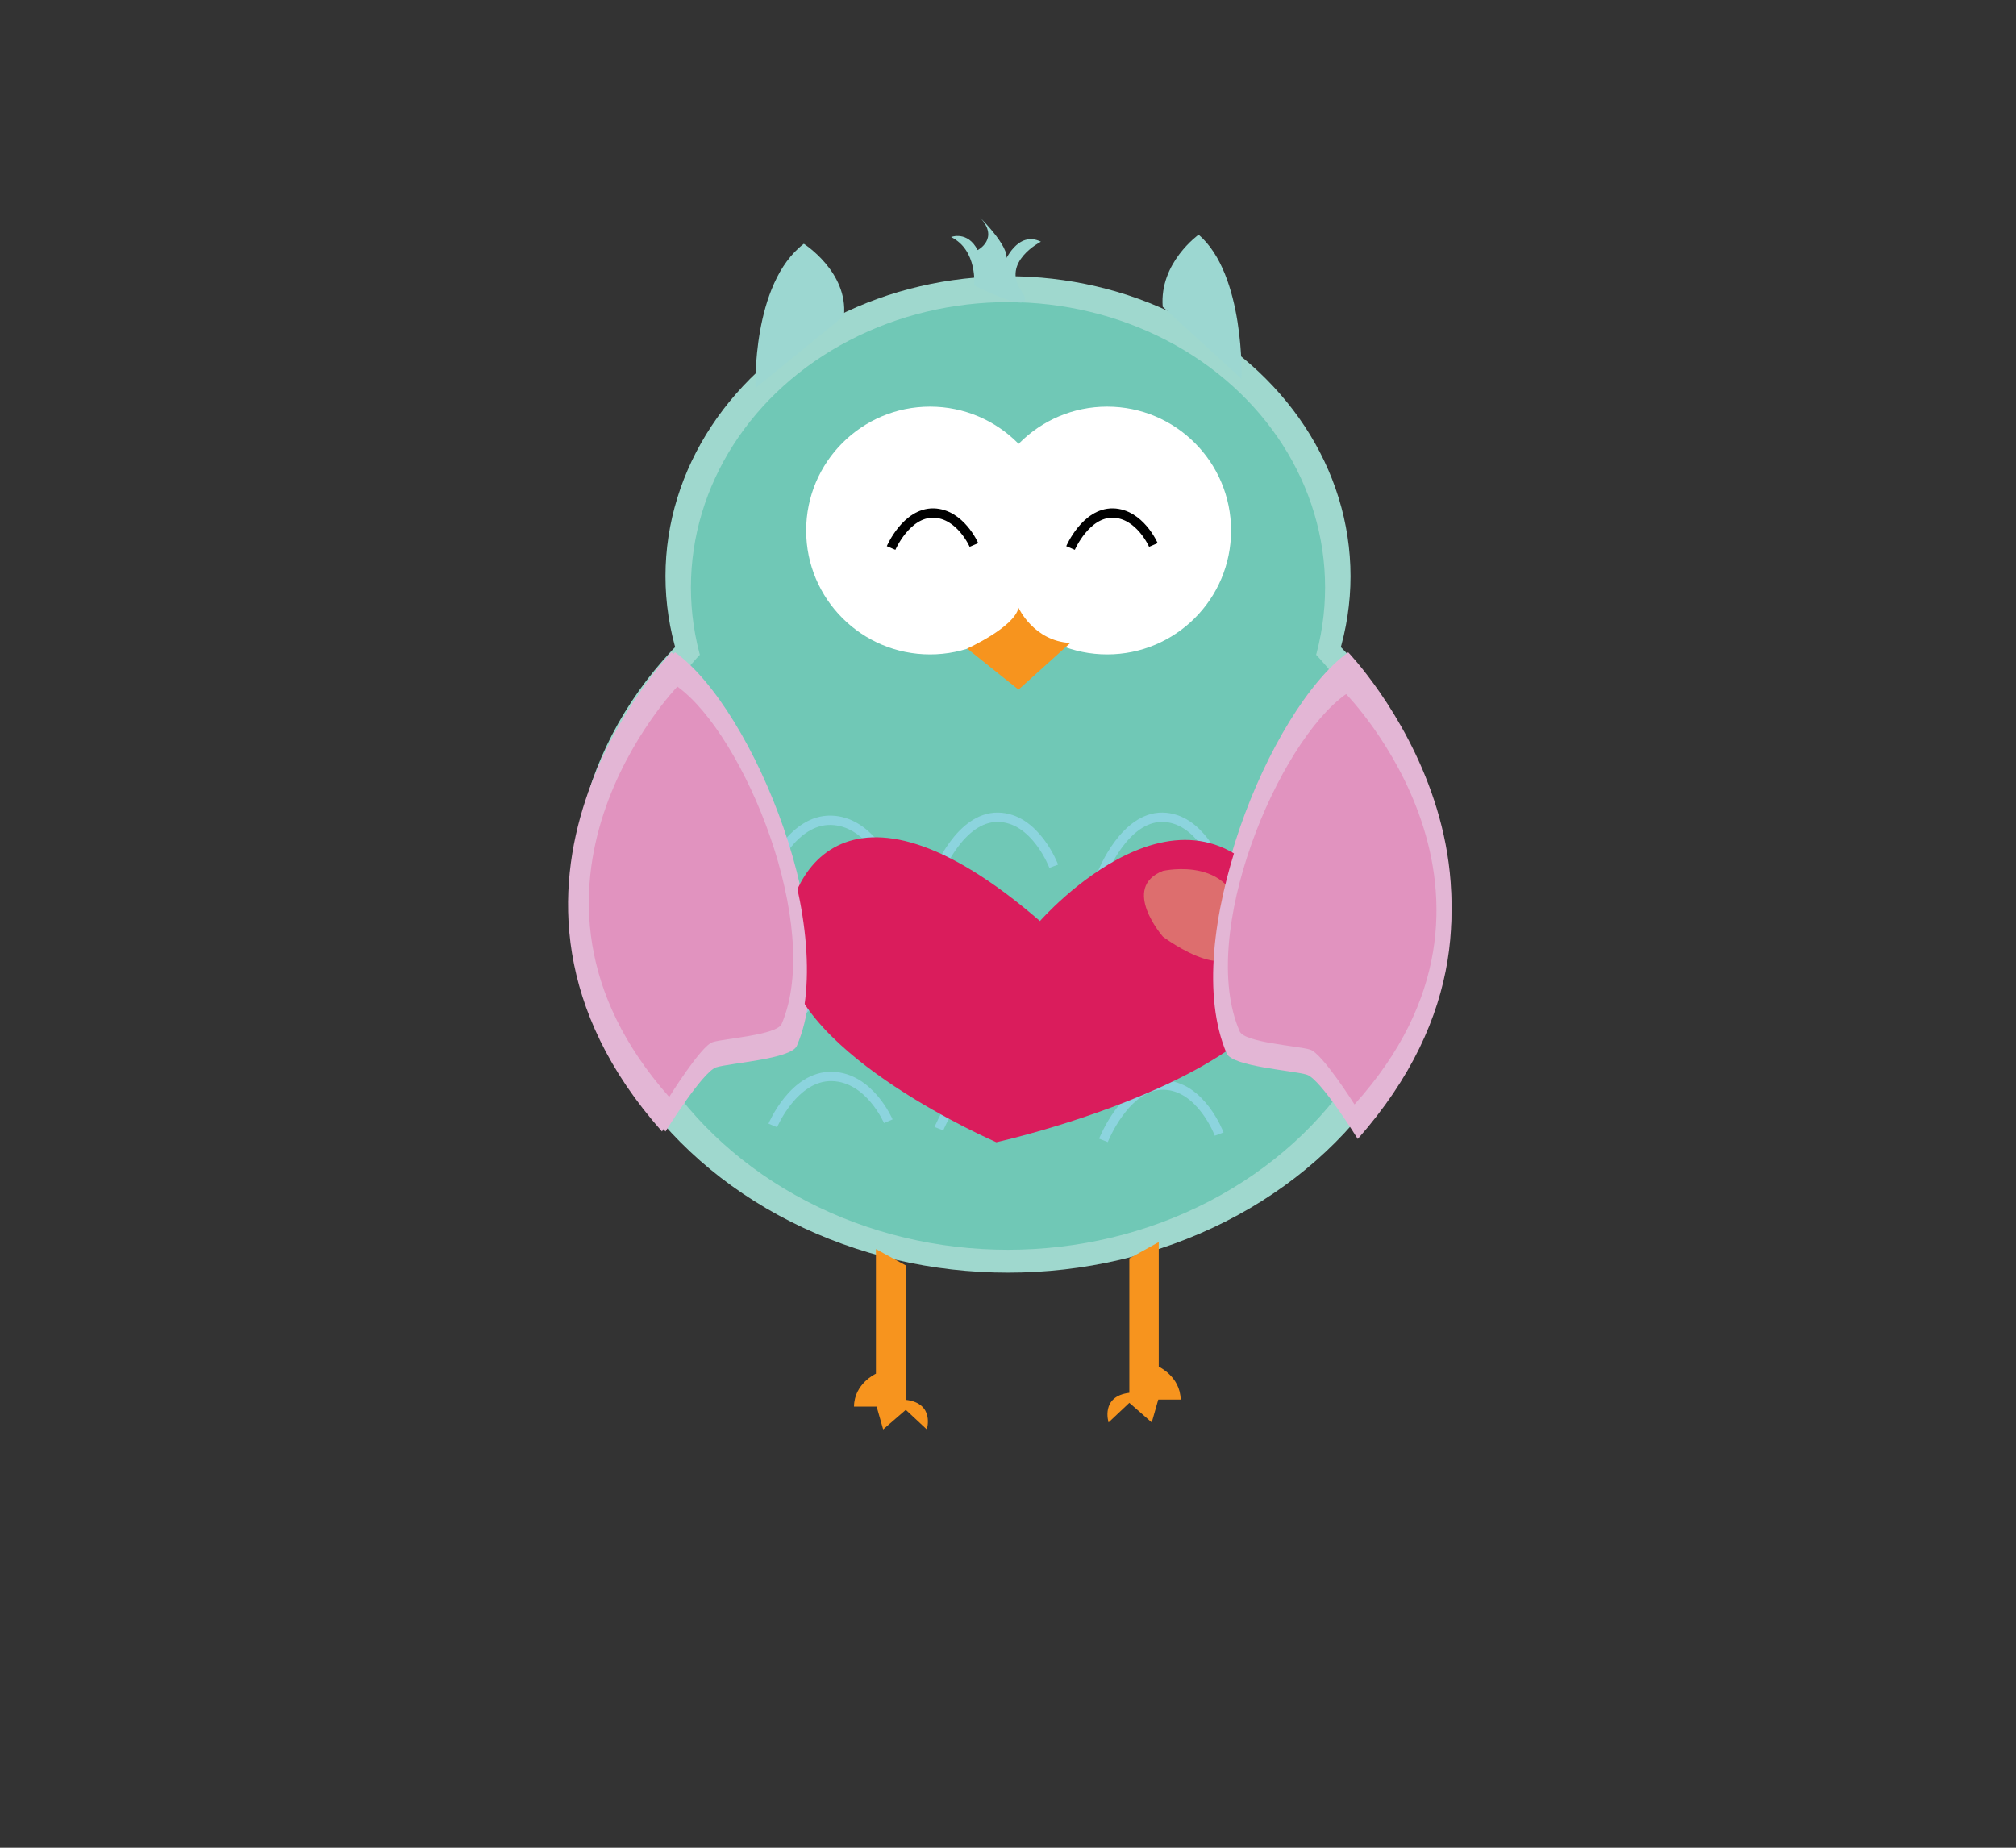 <?xml version="1.0" encoding="utf-8"?>
<!-- Generator: Adobe Illustrator 19.2.1, SVG Export Plug-In . SVG Version: 6.00 Build 0)  -->
<svg version="1.1" id="Layer_1" xmlns="http://www.w3.org/2000/svg" xmlns:xlink="http://www.w3.org/1999/xlink" x="0px" y="0px"
	 viewBox="0 0 864 792" style="enable-background:new 0 0 864 792;" xml:space="preserve">
<rect x="0" y="0" width="864" height="792" fill="#333333" stroke="none"/>
<style type="text/css">
	.st0{fill:none;}
	.st1{fill:#DA1C5C;}
	.st2{fill:#9FD8CE;}
	.st3{fill:#70C8B6;}
	.st4{fill:none;stroke:#8CD4DE;stroke-width:4;stroke-miterlimit:10;}
	.st5{fill:#E3B6D5;}
	.st6{fill:#9CD7D1;}
	.st7{fill:#DD6E6E;}
	.st8{fill:#FFFFFF;}
	.st9{fill:none;stroke:#000000;stroke-width:4;stroke-miterlimit:10;}
	.st10{fill:#F7941E;}
	.st11{fill:#E193BF;}
</style>
<line class="st0" x1="167.2" y1="659" x2="167.2" y2="664.1"/>
<ellipse class="st1" cx="1728" cy="-541.6" rx="23.8" ry="18.8"/>
<g>
	<ellipse class="st2" cx="432" cy="382.3" rx="186.3" ry="163.2"/>
	<ellipse class="st2" cx="432" cy="247" rx="146.8" ry="128.6"/>
</g>
<g>
	<ellipse class="st3" cx="432" cy="380.5" rx="172.5" ry="155.2"/>
	<ellipse class="st3" cx="432" cy="251.8" rx="135.9" ry="122.3"/>
</g>
<path class="st4" d="M330.8,372.6c0,0,9-21.4,25.4-21c16.1,0.4,24.1,19.2,24.1,19.2"/>
<path class="st4" d="M402,374c0,0,9.4-23.9,25.7-23.7c16.1,0.2,23.9,21,23.9,21"/>
<path class="st4" d="M472.5,374c0,0,9.4-23.9,25.7-23.7c16.1,0.2,23.9,21,23.9,21"/>
<path class="st4" d="M332.8,414.6c0,0,9-21.4,25.4-21c16.1,0.4,24.1,19.2,24.1,19.2"/>
<path class="st4" d="M404,416c0,0,9.4-23.9,25.7-23.7c16.1,0.2,23.9,21,23.9,21"/>
<path class="st4" d="M474.5,416c0,0,9.4-23.9,25.7-23.7c16.1,0.2,23.9,21,23.9,21"/>
<path class="st4" d="M334.8,446.6c0,0,9-21.4,25.4-21c16.1,0.4,24.1,19.2,24.1,19.2"/>
<path class="st4" d="M406,448c0,0,9.4-23.9,25.7-23.7c16.1,0.2,23.9,21,23.9,21"/>
<path class="st4" d="M476.5,453c0,0,9.4-23.9,25.7-23.7c16.1,0.2,23.9,21,23.9,21"/>
<g>
	<path class="st4" d="M331.2,482.4c0,0,9-21.4,25.4-21c16.1,0.4,24.1,19.2,24.1,19.2"/>
	<path class="st4" d="M402.4,483.8c0,0,9.4-23.9,25.7-23.7c16.1,0.2,23.9,21,23.9,21"/>
	<path class="st4" d="M472.9,488.8c0,0,9.4-23.9,25.7-23.7c16.1,0.2,23.9,21,23.9,21"/>
</g>
<path class="st5" d="M577.8,279.6c0,0,96.8,100.5,4.1,205.4c0,0-15.8-25.5-21.7-27.5c-5.9-1.9-32.1-3.5-34.5-9.2
	C504.9,399.8,544.3,303.7,577.8,279.6z"/>
<path class="st5" d="M289.3,279.6c0,0-97,100.5-4.1,205.4c0,0,15.8-25.5,21.7-27.5c5.9-1.9,32.1-3.5,34.6-9.2
	C362.3,399.8,322.9,303.7,289.3,279.6z"/>
<path class="st6" d="M323.8,166.3c0,0-1.7-44.7,20.7-61.8c0,0,19,12,17.2,30.9L323.8,166.3z"/>
<path class="st6" d="M532.1,162.4c0,0,1.5-44.7-18.4-61.8c0,0-16.9,12-15.4,30.9L532.1,162.4z"/>
<path class="st6" d="M417.5,122.3c0,0,1.5-15.1-9.9-20.7c0,0,7.1-2.8,11.4,5.6c0,0,9.5-4.9,1-14c0,0,15.2,15,10.5,19.2
	c0,0,5.5-13.8,15.6-8.8c0,0-17.1,8.7-8.4,21.1C446.4,137.2,417.5,122.3,417.5,122.3z"/>
<path class="st1" d="M445.7,394.8c0,0,63.9-73.2,103.6-7.2s-122.3,102-122.3,102s-85.8-37.1-89.9-79.2
	C333.6,375.6,362.5,322.8,445.7,394.8z"/>
<path class="st7" d="M498.4,373.3c0,0,32.3-7.4,33.7,23.6c1.4,31-33.7,4.6-33.7,4.6S480.1,380.5,498.4,373.3z"/>
<path class="st5" d="M287.8,279.6c0,0-97,100.5-4.1,205.4c0,0,15.8-25.5,21.7-27.5c5.9-1.9,32.1-3.5,34.6-9.2
	C360.9,399.8,321.4,303.7,287.8,279.6z"/>
<circle class="st8" cx="398.6" cy="227.4" r="53.1"/>
<circle class="st8" cx="474.5" cy="227.4" r="53.1"/>
<path class="st9" d="M458.8,234.9c0,0,6.5-15.2,18.2-15c11.5,0.3,17.3,13.7,17.3,13.7"/>
<path class="st9" d="M381.9,234.9c0,0,6.5-15.2,18.2-15c11.5,0.3,17.3,13.7,17.3,13.7"/>
<path class="st10" d="M436.5,260.5c0,0,6.5,14.3,22.2,15.1l-22.2,20l-22-17.6C414.5,278,434.7,268.9,436.5,260.5z"/>
<path class="st10" d="M496.6,532.4v53.4c0,0,9.2,4.2,9.4,14.1h-9.6l-2.8,9.8l-9.6-8.4l-8.9,8.4c0,0-3.6-11.2,8.9-12.7v-57.6
	L496.6,532.4z"/>
<path class="st10" d="M375.4,535.4v53.4c0,0-9.3,4.2-9.4,14.1h9.7l2.8,9.8l9.7-8.4l9,8.4c0,0,3.6-11.2-9-12.7v-57.6L375.4,535.4z"/>
<path class="st5" d="M577.8,282.8c0,0,96.8,100.5,4.1,205.4c0,0-15.8-25.5-21.7-27.5c-5.9-1.9-32.1-3.5-34.5-9.2
	C504.9,402.9,544.3,306.9,577.8,282.8z"/>
<path class="st11" d="M290.3,294.3c0,0-83,86.1-3.5,175.9c0,0,13.6-21.9,18.6-23.5c5-1.6,27.5-3,29.6-7.8
	C352.8,397.2,319,315,290.3,294.3z"/>
<path class="st11" d="M576.9,297.5c0,0,84.7,86.1,3.6,175.9c0,0-13.8-21.9-19-23.5c-5.1-1.6-28.1-3-30.2-7.8
	C513.1,400.4,547.6,318.2,576.9,297.5z"/>
</svg>
